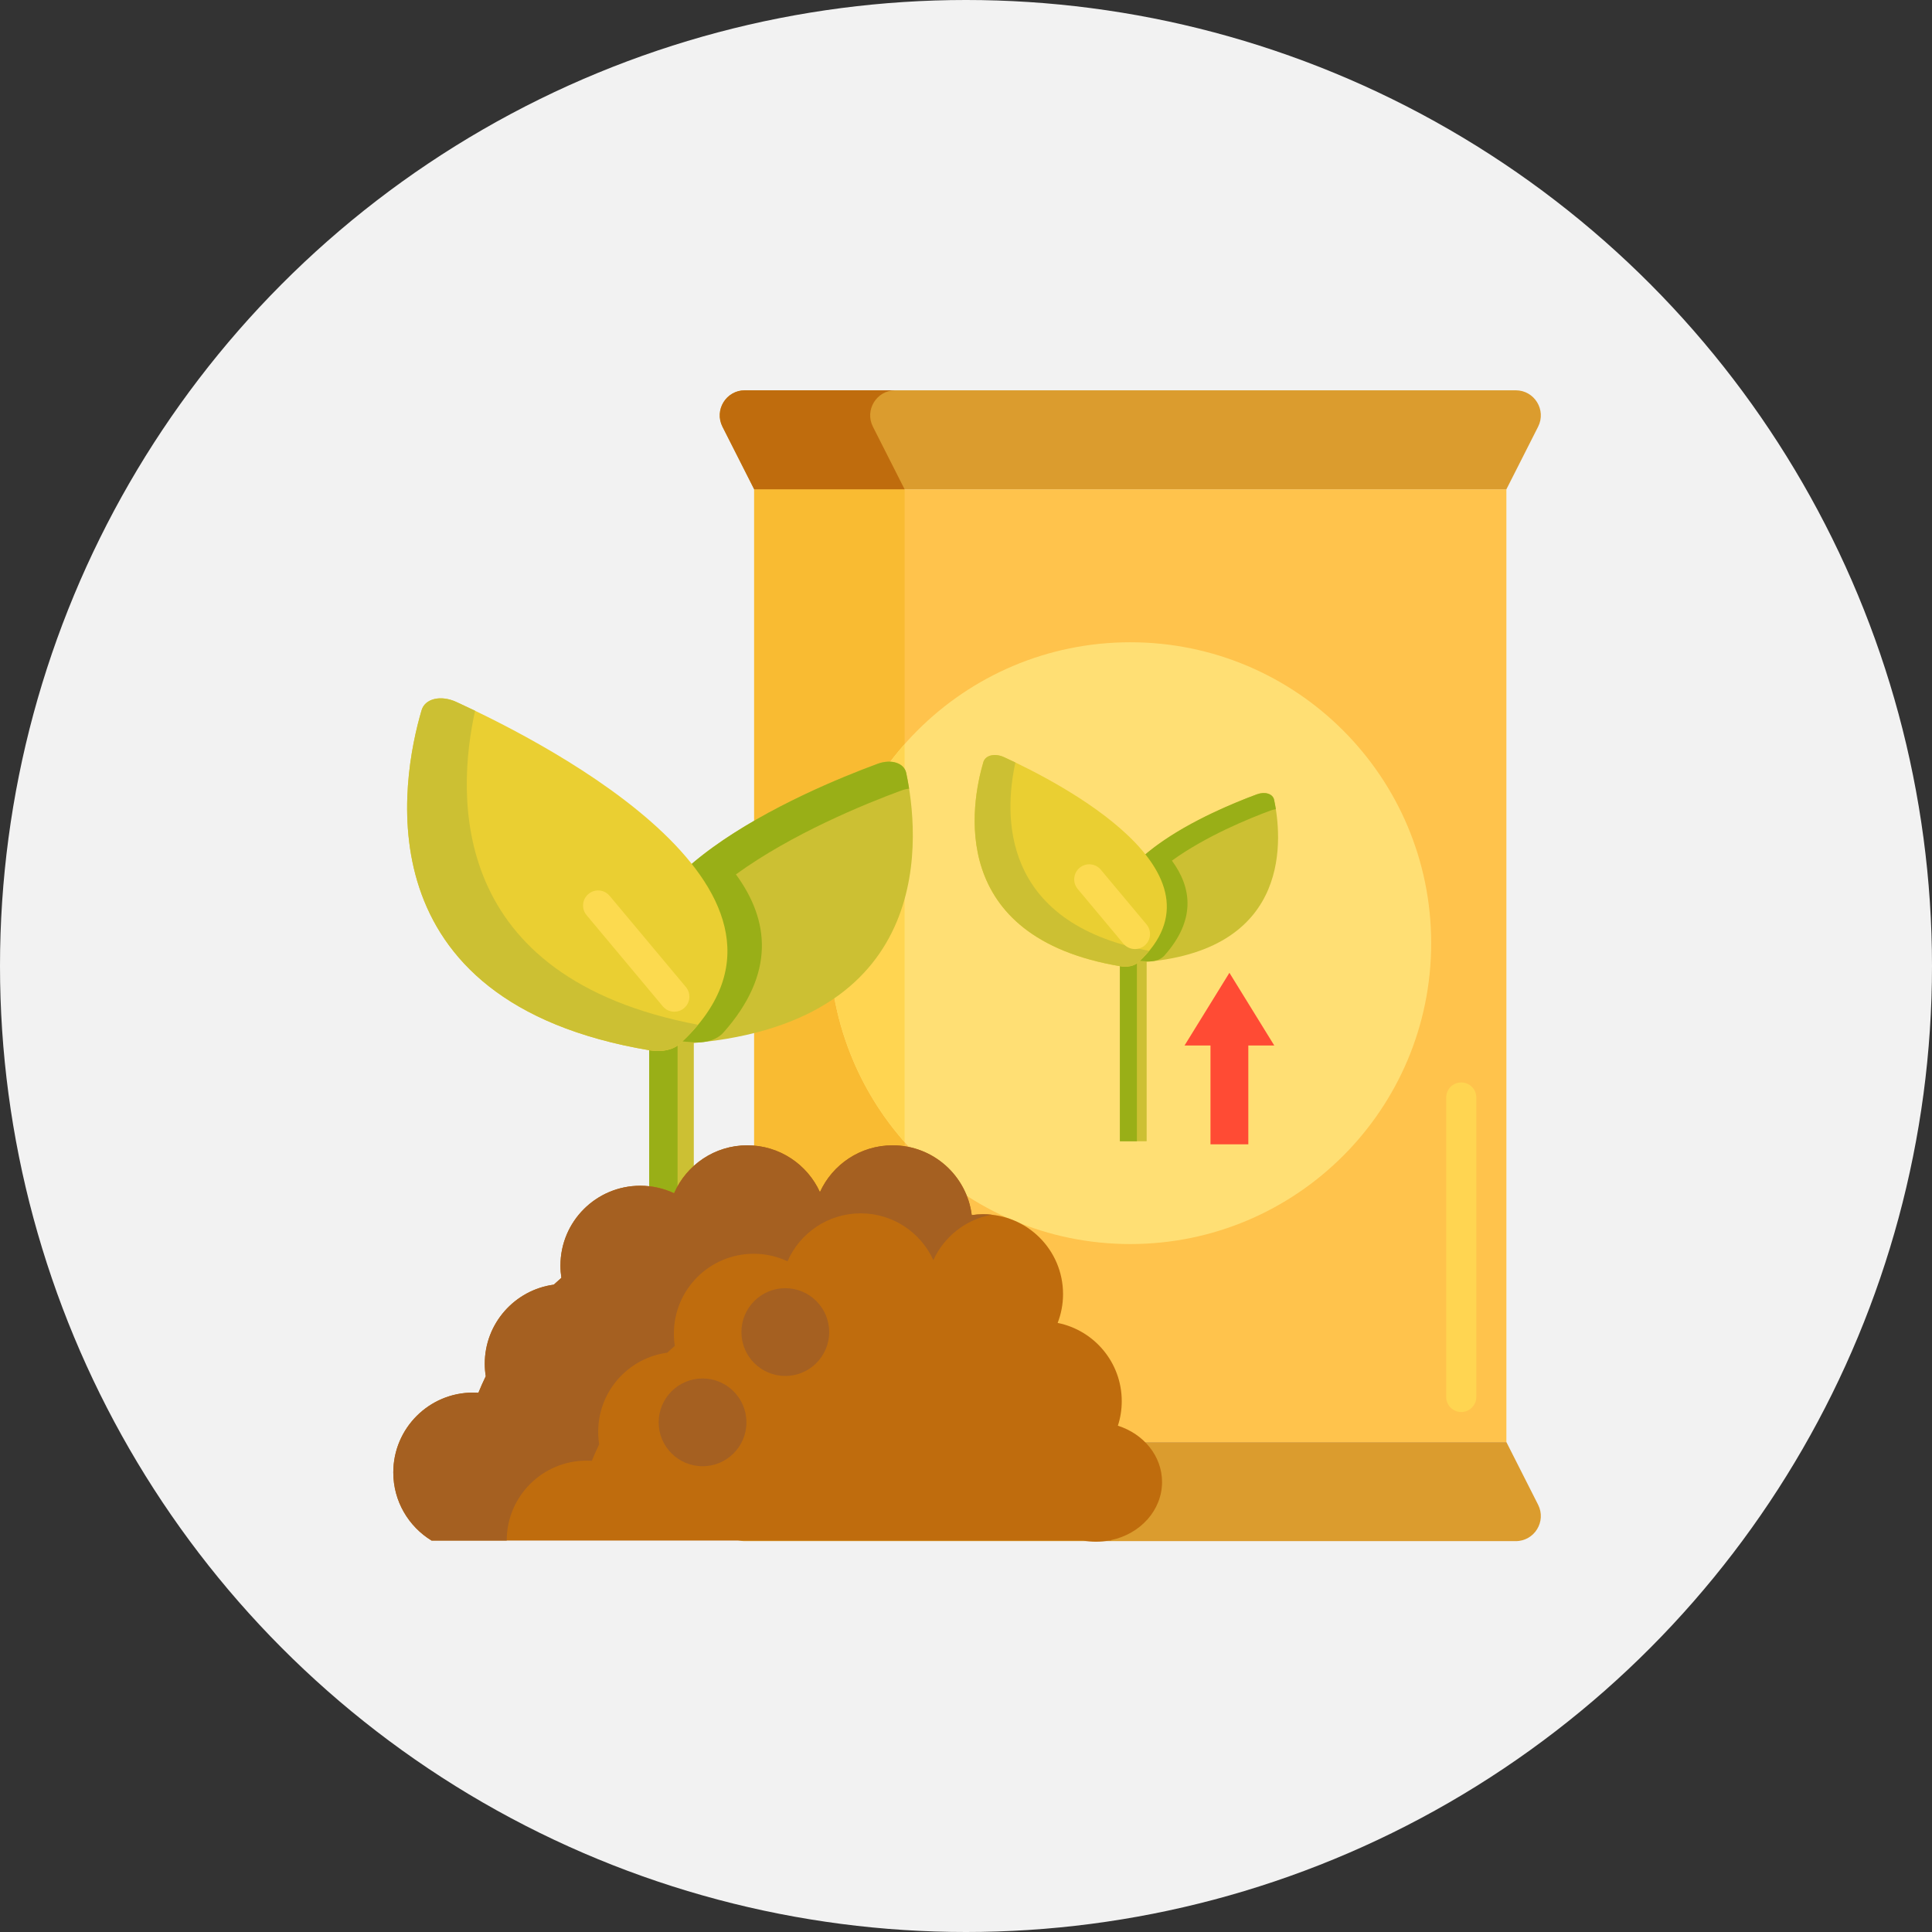 <svg width="99" height="99" viewBox="0 0 99 99" fill="none" xmlns="http://www.w3.org/2000/svg">
<rect x="0" y="0" width="99" height="99" fill="#333333" stroke="none"/>
<circle cx="49.5" cy="49.5" r="49.5" fill="#F2F2F2"/>
<g clip-path="url(#clip0_146_394)">
<path d="M38.645 25.073H77.191V73.898H38.645V25.073Z" fill="#FFC34C"/>
<path d="M74.878 72.355C74.453 72.355 74.107 72.011 74.107 71.585V56.237C74.107 55.811 74.453 55.467 74.878 55.467C75.304 55.467 75.649 55.811 75.649 56.237V71.585C75.649 72.011 75.304 72.355 74.878 72.355Z" fill="#FFD551"/>
<path d="M38.645 25.073H46.355V73.898H38.645V25.073Z" fill="#F9BB32"/>
<path d="M73.337 48.329C73.337 56.844 66.434 63.748 57.918 63.748C49.403 63.748 42.5 56.844 42.5 48.329C42.5 39.814 49.403 32.911 57.918 32.911C66.434 32.911 73.337 39.814 73.337 48.329Z" fill="#FFDF74"/>
<path d="M46.355 38.132C43.956 40.85 42.5 44.419 42.5 48.329C42.5 52.238 43.956 55.808 46.355 58.526V38.132Z" fill="#FFD551"/>
<path d="M77.67 20H38.167C37.209 20 36.588 21.011 37.021 21.866L38.645 25.073H77.191L78.816 21.866C79.249 21.011 78.628 20 77.67 20Z" fill="#DB9C2E"/>
<path d="M38.167 78.971H77.67C78.628 78.971 79.249 77.96 78.816 77.106L77.192 73.898H38.646L37.02 77.106C36.588 77.96 37.209 78.971 38.167 78.971Z" fill="#DB9C2E"/>
<path d="M33.267 46.158H35.552V73.441H33.267V46.158Z" fill="#CCC033"/>
<path d="M33.267 46.158H34.72V73.441H33.267V46.158Z" fill="#99AF17"/>
<path d="M35.535 53.448C48.129 52.312 47.08 42.631 46.436 39.606C46.327 39.095 45.666 38.883 44.977 39.136C40.815 40.671 27.887 46.153 34.245 53.049C34.523 53.35 34.996 53.496 35.535 53.448Z" fill="#CCC033"/>
<path d="M46.586 40.414C46.538 40.11 46.486 39.838 46.437 39.606C46.328 39.095 45.666 38.883 44.978 39.136C43.086 39.833 39.387 41.345 36.508 43.434C36.456 43.472 36.404 43.51 36.353 43.548C36.346 43.553 36.339 43.558 36.332 43.563C36.287 43.597 36.242 43.63 36.198 43.664C36.188 43.671 36.179 43.679 36.169 43.686C36.128 43.717 36.086 43.749 36.045 43.781C36.034 43.79 36.022 43.799 36.011 43.808C35.971 43.838 35.932 43.869 35.894 43.9C35.882 43.909 35.87 43.918 35.858 43.928C35.819 43.959 35.781 43.99 35.742 44.021C35.731 44.03 35.719 44.039 35.709 44.048C35.669 44.08 35.63 44.112 35.592 44.144C35.581 44.152 35.572 44.161 35.562 44.169C35.521 44.204 35.481 44.237 35.44 44.272C35.432 44.278 35.424 44.285 35.417 44.291C35.37 44.331 35.325 44.371 35.279 44.411C35.278 44.412 35.277 44.413 35.276 44.414C35.132 44.539 34.992 44.667 34.857 44.797C34.851 44.802 34.846 44.807 34.84 44.813C34.802 44.85 34.764 44.886 34.726 44.923C34.717 44.932 34.707 44.942 34.697 44.952C34.664 44.985 34.631 45.018 34.598 45.051C34.587 45.062 34.576 45.074 34.564 45.086C34.534 45.117 34.503 45.148 34.473 45.179C34.461 45.192 34.449 45.205 34.436 45.218C34.408 45.249 34.379 45.279 34.35 45.309C34.338 45.323 34.325 45.336 34.313 45.35C34.285 45.381 34.257 45.411 34.23 45.442C34.218 45.455 34.206 45.468 34.194 45.481C34.167 45.513 34.139 45.545 34.111 45.576C34.1 45.589 34.089 45.602 34.079 45.614C34.05 45.648 34.022 45.681 33.995 45.714C33.986 45.725 33.976 45.736 33.967 45.748C33.935 45.787 33.904 45.825 33.873 45.864C33.868 45.87 33.864 45.875 33.859 45.882C33.786 45.973 33.716 46.066 33.648 46.158C33.647 46.16 33.646 46.161 33.645 46.163C33.613 46.206 33.582 46.25 33.551 46.294C33.544 46.305 33.537 46.316 33.529 46.327C33.505 46.362 33.482 46.397 33.458 46.432C33.449 46.446 33.44 46.46 33.43 46.474C33.41 46.506 33.389 46.538 33.369 46.57C33.359 46.586 33.349 46.602 33.34 46.617C33.321 46.648 33.301 46.678 33.283 46.71C33.273 46.727 33.263 46.743 33.254 46.76C33.236 46.79 33.218 46.82 33.202 46.851C33.191 46.868 33.182 46.885 33.172 46.902C33.156 46.932 33.139 46.963 33.123 46.993C33.114 47.01 33.105 47.027 33.096 47.044C33.08 47.075 33.064 47.107 33.048 47.138C33.04 47.154 33.032 47.17 33.024 47.187C33.008 47.219 32.993 47.253 32.978 47.285C32.971 47.3 32.964 47.315 32.957 47.331C32.94 47.367 32.924 47.404 32.908 47.441C32.903 47.452 32.898 47.463 32.893 47.474C32.853 47.572 32.815 47.67 32.78 47.769C32.777 47.778 32.774 47.787 32.771 47.797C32.757 47.836 32.744 47.875 32.731 47.915C32.726 47.93 32.722 47.946 32.717 47.961C32.707 47.995 32.697 48.029 32.687 48.062C32.682 48.08 32.678 48.098 32.672 48.116C32.664 48.147 32.656 48.179 32.648 48.21C32.643 48.229 32.639 48.249 32.634 48.269C32.627 48.299 32.62 48.329 32.614 48.359C32.609 48.379 32.605 48.4 32.601 48.42C32.595 48.45 32.59 48.48 32.584 48.51C32.581 48.53 32.577 48.551 32.574 48.571C32.569 48.601 32.564 48.631 32.56 48.661C32.558 48.682 32.555 48.702 32.552 48.723C32.548 48.753 32.544 48.784 32.541 48.815C32.539 48.835 32.537 48.855 32.535 48.874C32.532 48.906 32.53 48.939 32.528 48.971C32.526 48.99 32.525 49.008 32.523 49.027C32.522 49.063 32.52 49.099 32.519 49.135C32.519 49.15 32.518 49.165 32.518 49.18C32.516 49.283 32.517 49.386 32.523 49.49C32.524 49.505 32.526 49.519 32.526 49.534C32.529 49.571 32.531 49.608 32.535 49.645C32.536 49.665 32.538 49.684 32.541 49.703C32.544 49.736 32.548 49.769 32.552 49.802C32.555 49.823 32.558 49.843 32.561 49.864C32.565 49.896 32.57 49.927 32.575 49.958C32.579 49.98 32.583 50.003 32.587 50.025C32.593 50.055 32.598 50.086 32.605 50.117C32.609 50.139 32.614 50.162 32.619 50.184C32.626 50.214 32.633 50.245 32.64 50.276C32.645 50.298 32.651 50.321 32.657 50.343C32.665 50.374 32.673 50.405 32.682 50.436C32.688 50.458 32.695 50.481 32.701 50.504C32.711 50.535 32.72 50.566 32.73 50.598C32.737 50.62 32.744 50.642 32.752 50.664C32.762 50.697 32.774 50.729 32.786 50.762C32.794 50.783 32.8 50.804 32.809 50.825C32.822 50.861 32.837 50.897 32.851 50.934C32.858 50.951 32.864 50.969 32.872 50.986C32.893 51.038 32.916 51.091 32.94 51.144C32.94 51.145 32.941 51.147 32.941 51.148C32.966 51.203 32.992 51.257 33.018 51.312C33.027 51.329 33.036 51.346 33.045 51.364C33.063 51.401 33.083 51.438 33.102 51.475C33.114 51.496 33.126 51.517 33.137 51.538C33.155 51.572 33.174 51.606 33.193 51.639C33.206 51.662 33.219 51.684 33.233 51.708C33.252 51.74 33.271 51.772 33.29 51.804C33.305 51.828 33.32 51.851 33.335 51.875C33.355 51.906 33.375 51.938 33.396 51.969C33.411 51.994 33.427 52.018 33.443 52.042C33.465 52.073 33.486 52.105 33.508 52.136C33.525 52.16 33.542 52.184 33.558 52.208C33.581 52.24 33.605 52.272 33.628 52.304C33.645 52.328 33.663 52.352 33.681 52.376C33.705 52.408 33.73 52.441 33.756 52.473C33.774 52.496 33.792 52.52 33.811 52.544C33.838 52.577 33.865 52.611 33.893 52.645C33.912 52.667 33.929 52.689 33.948 52.711C33.979 52.749 34.012 52.787 34.045 52.824C34.06 52.843 34.076 52.861 34.092 52.88C34.142 52.936 34.192 52.993 34.245 53.049C34.269 53.076 34.296 53.101 34.324 53.125C34.336 53.135 34.349 53.146 34.362 53.156C34.377 53.167 34.392 53.179 34.407 53.189C34.425 53.202 34.443 53.215 34.462 53.227C34.47 53.232 34.479 53.237 34.488 53.242C34.546 53.277 34.608 53.309 34.674 53.336C34.96 53.365 35.251 53.39 35.549 53.41C35.682 53.42 35.811 53.417 35.936 53.407C35.977 53.402 36.019 53.399 36.059 53.394C36.482 53.337 36.842 53.169 37.076 52.904C39.743 49.888 39.432 47.153 37.71 44.806C40.589 42.718 44.285 41.208 46.175 40.511C46.315 40.459 46.453 40.428 46.586 40.414Z" fill="#99AF17"/>
<path d="M33.297 53.821C18.441 51.332 20.564 39.927 21.603 36.393C21.779 35.796 22.584 35.603 23.379 35.968C28.183 38.167 43.041 45.849 34.866 53.465C34.508 53.797 33.932 53.928 33.297 53.821Z" fill="#EACF32"/>
<path d="M24.344 36.421C23.991 36.251 23.667 36.099 23.379 35.968C22.584 35.604 21.779 35.796 21.603 36.393C20.564 39.928 18.441 51.332 33.297 53.821C33.932 53.927 34.508 53.797 34.866 53.464C35.207 53.147 35.507 52.828 35.771 52.511C22.951 50.087 23.383 40.783 24.344 36.421Z" fill="#CCC033"/>
<path d="M34.555 51.843C34.334 51.843 34.116 51.749 33.963 51.566L30.057 46.894C29.784 46.568 29.828 46.081 30.154 45.808C30.481 45.535 30.967 45.578 31.24 45.906L35.146 50.577C35.419 50.904 35.376 51.39 35.049 51.663C34.905 51.784 34.73 51.843 34.555 51.843Z" fill="#FCDA4F"/>
<path d="M57.386 44.914H58.757V58.48H57.386V44.914Z" fill="#CCC033"/>
<path d="M57.386 44.914H58.258V58.48H57.386V44.914Z" fill="#99AF17"/>
<path d="M58.747 49.288C66.303 48.607 65.674 42.798 65.288 40.982C65.222 40.676 64.825 40.549 64.412 40.701C61.915 41.621 54.158 44.911 57.972 49.048C58.139 49.23 58.424 49.317 58.747 49.288Z" fill="#CCC033"/>
<path d="M65.378 41.467C65.349 41.285 65.317 41.122 65.288 40.982C65.222 40.676 64.826 40.549 64.412 40.701C63.278 41.119 61.059 42.026 59.331 43.279C59.3 43.302 59.269 43.325 59.238 43.348C59.234 43.351 59.23 43.354 59.225 43.357C59.198 43.377 59.172 43.397 59.145 43.417C59.139 43.422 59.133 43.426 59.127 43.431C59.103 43.45 59.078 43.468 59.053 43.487C59.047 43.493 59.04 43.498 59.033 43.503C59.009 43.521 58.986 43.54 58.962 43.559C58.955 43.564 58.948 43.57 58.941 43.576C58.918 43.594 58.895 43.613 58.871 43.631C58.865 43.637 58.858 43.642 58.851 43.648C58.828 43.667 58.805 43.686 58.781 43.705C58.775 43.71 58.769 43.715 58.763 43.72C58.739 43.741 58.714 43.761 58.69 43.782C58.686 43.785 58.681 43.789 58.676 43.793C58.649 43.818 58.621 43.841 58.593 43.865C58.593 43.866 58.593 43.866 58.592 43.867C58.506 43.943 58.422 44.019 58.34 44.097C58.337 44.1 58.334 44.103 58.331 44.106C58.308 44.128 58.285 44.15 58.262 44.172C58.256 44.178 58.251 44.184 58.245 44.189C58.225 44.209 58.205 44.229 58.185 44.249C58.178 44.256 58.171 44.263 58.164 44.27C58.146 44.288 58.128 44.307 58.11 44.326C58.103 44.334 58.096 44.342 58.088 44.349C58.071 44.367 58.053 44.386 58.036 44.404C58.029 44.412 58.021 44.42 58.014 44.428C57.997 44.446 57.981 44.465 57.964 44.483C57.957 44.492 57.95 44.5 57.943 44.507C57.926 44.526 57.909 44.545 57.893 44.564C57.886 44.572 57.88 44.579 57.873 44.587C57.856 44.607 57.84 44.627 57.823 44.647C57.818 44.654 57.812 44.66 57.806 44.667C57.787 44.69 57.768 44.713 57.75 44.736C57.747 44.74 57.744 44.743 57.742 44.747C57.698 44.802 57.656 44.857 57.615 44.913C57.615 44.914 57.614 44.915 57.613 44.916C57.594 44.942 57.576 44.968 57.557 44.995C57.553 45.002 57.548 45.008 57.544 45.014C57.529 45.035 57.515 45.056 57.501 45.077C57.495 45.086 57.49 45.094 57.485 45.102C57.472 45.122 57.46 45.141 57.447 45.16C57.442 45.17 57.436 45.179 57.43 45.189C57.419 45.207 57.407 45.225 57.396 45.244C57.39 45.254 57.384 45.264 57.378 45.274C57.368 45.292 57.357 45.31 57.347 45.329C57.341 45.339 57.335 45.349 57.33 45.359C57.32 45.378 57.31 45.395 57.3 45.414C57.295 45.424 57.289 45.435 57.284 45.445C57.274 45.464 57.265 45.482 57.255 45.501C57.25 45.51 57.245 45.52 57.241 45.531C57.231 45.55 57.222 45.57 57.213 45.589C57.209 45.598 57.204 45.607 57.2 45.616C57.19 45.638 57.181 45.66 57.171 45.683C57.168 45.689 57.165 45.696 57.163 45.703C57.138 45.761 57.115 45.82 57.094 45.879C57.092 45.885 57.09 45.89 57.089 45.896C57.08 45.919 57.072 45.943 57.065 45.967C57.062 45.976 57.059 45.985 57.057 45.994C57.05 46.015 57.044 46.035 57.039 46.055C57.036 46.066 57.033 46.077 57.03 46.087C57.025 46.106 57.02 46.125 57.015 46.144C57.013 46.155 57.01 46.167 57.007 46.178C57.002 46.197 56.998 46.215 56.994 46.233C56.992 46.245 56.989 46.257 56.987 46.269C56.983 46.287 56.98 46.305 56.977 46.324C56.975 46.336 56.972 46.348 56.971 46.36C56.968 46.378 56.965 46.396 56.962 46.414C56.961 46.426 56.959 46.439 56.957 46.451C56.955 46.469 56.953 46.488 56.951 46.506C56.95 46.518 56.948 46.53 56.947 46.542C56.945 46.561 56.944 46.581 56.943 46.6C56.942 46.611 56.941 46.623 56.941 46.634C56.939 46.655 56.939 46.677 56.938 46.698C56.938 46.707 56.937 46.717 56.937 46.725C56.936 46.787 56.937 46.849 56.94 46.912C56.941 46.92 56.942 46.929 56.942 46.937C56.944 46.96 56.945 46.983 56.947 47.005C56.948 47.016 56.949 47.028 56.951 47.039C56.953 47.059 56.955 47.079 56.957 47.098C56.959 47.111 56.961 47.123 56.963 47.136C56.965 47.155 56.968 47.174 56.971 47.192C56.973 47.205 56.976 47.219 56.978 47.232C56.981 47.251 56.985 47.269 56.988 47.287C56.991 47.301 56.994 47.314 56.997 47.328C57.001 47.346 57.005 47.364 57.01 47.383C57.013 47.396 57.017 47.41 57.02 47.423C57.025 47.442 57.03 47.46 57.035 47.479C57.039 47.492 57.042 47.505 57.046 47.52C57.052 47.538 57.058 47.557 57.064 47.576C57.068 47.589 57.072 47.602 57.077 47.616C57.083 47.635 57.09 47.654 57.097 47.674C57.102 47.687 57.106 47.7 57.111 47.712C57.119 47.734 57.127 47.755 57.136 47.778C57.141 47.788 57.145 47.799 57.148 47.809C57.161 47.84 57.175 47.872 57.19 47.904C57.19 47.904 57.19 47.906 57.191 47.907C57.206 47.939 57.221 47.971 57.237 48.004C57.242 48.014 57.248 48.025 57.253 48.035C57.264 48.057 57.276 48.08 57.287 48.102C57.294 48.115 57.301 48.127 57.308 48.14C57.319 48.16 57.33 48.18 57.341 48.201C57.349 48.214 57.357 48.228 57.365 48.242C57.377 48.261 57.388 48.28 57.4 48.3C57.408 48.313 57.417 48.328 57.427 48.342C57.438 48.361 57.451 48.38 57.463 48.399C57.472 48.413 57.482 48.428 57.491 48.442C57.504 48.461 57.517 48.48 57.53 48.499C57.541 48.513 57.55 48.528 57.561 48.542C57.574 48.561 57.588 48.581 57.602 48.6C57.613 48.614 57.623 48.628 57.634 48.643C57.649 48.662 57.664 48.681 57.679 48.701C57.69 48.715 57.701 48.729 57.712 48.743C57.728 48.764 57.745 48.784 57.762 48.804C57.772 48.817 57.783 48.831 57.794 48.844C57.813 48.867 57.833 48.889 57.852 48.912C57.862 48.923 57.871 48.934 57.881 48.945C57.911 48.979 57.941 49.013 57.972 49.047C57.987 49.063 58.003 49.078 58.02 49.093C58.027 49.099 58.035 49.105 58.043 49.111C58.052 49.118 58.061 49.125 58.07 49.131C58.081 49.139 58.092 49.147 58.103 49.154C58.108 49.157 58.113 49.16 58.119 49.163C58.154 49.184 58.19 49.203 58.23 49.219C58.402 49.236 58.576 49.252 58.755 49.264C58.835 49.27 58.913 49.268 58.987 49.262C59.012 49.259 59.037 49.257 59.061 49.254C59.316 49.22 59.531 49.119 59.672 48.96C61.272 47.151 61.085 45.509 60.052 44.102C61.779 42.849 63.997 41.942 65.131 41.524C65.215 41.495 65.298 41.476 65.378 41.467Z" fill="#99AF17"/>
<path d="M57.404 49.512C48.491 48.018 49.764 41.175 50.388 39.054C50.493 38.697 50.977 38.581 51.453 38.8C54.336 40.119 63.25 44.728 58.345 49.298C58.131 49.498 57.785 49.576 57.404 49.512Z" fill="#EACF32"/>
<path d="M52.032 39.072C51.821 38.97 51.626 38.879 51.453 38.8C50.977 38.581 50.493 38.697 50.388 39.055C49.765 41.175 48.491 48.018 57.404 49.512C57.786 49.576 58.131 49.498 58.346 49.298C58.551 49.107 58.731 48.916 58.889 48.725C51.196 47.272 51.456 41.689 52.032 39.072Z" fill="#CCC033"/>
<path d="M58.159 48.633C57.939 48.633 57.72 48.539 57.567 48.357L55.224 45.554C54.951 45.227 54.994 44.741 55.321 44.468C55.648 44.195 56.134 44.238 56.407 44.565L58.75 47.368C59.023 47.694 58.98 48.181 58.653 48.454C58.509 48.574 58.334 48.633 58.159 48.633Z" fill="#FCDA4F"/>
<path d="M65.297 53.574L62.998 49.848L60.698 53.574H62.028V58.638H63.967V53.574H65.297Z" fill="#FF4B34"/>
<path d="M45.876 20H38.167C37.209 20 36.588 21.011 37.021 21.866L38.646 25.073H46.355L44.73 21.866C44.297 21.011 44.918 20 45.876 20Z" fill="#BF6C0D"/>
<path d="M59.546 75.942C59.546 74.608 58.601 73.475 57.283 73.057C57.411 72.661 57.481 72.239 57.481 71.8C57.481 69.817 56.07 68.164 54.197 67.79C54.374 67.331 54.473 66.834 54.473 66.312C54.473 64.053 52.642 62.222 50.382 62.222C50.183 62.222 49.986 62.237 49.794 62.264C49.541 60.249 47.822 58.689 45.738 58.689C44.083 58.689 42.658 59.672 42.014 61.086C41.37 59.672 39.946 58.689 38.291 58.689C36.613 58.689 35.172 59.7 34.541 61.145C34.015 60.899 33.428 60.76 32.809 60.76C30.55 60.76 28.718 62.591 28.718 64.85C28.718 65.064 28.735 65.274 28.766 65.479C28.635 65.594 28.505 65.71 28.377 65.829C26.38 66.099 24.84 67.81 24.84 69.881C24.84 70.099 24.858 70.313 24.891 70.522C24.756 70.799 24.631 71.083 24.514 71.369C24.424 71.363 24.335 71.359 24.244 71.359C21.985 71.359 20.153 73.191 20.153 75.45C20.153 76.928 20.938 78.224 22.114 78.942H55.508C55.719 78.98 55.938 79 56.163 79C56.386 79 56.605 78.98 56.817 78.942H56.933C56.934 78.934 56.935 78.926 56.937 78.918C58.432 78.602 59.546 77.389 59.546 75.942Z" fill="#BF6C0D"/>
<path d="M22.114 78.941H25.966C25.966 78.939 25.966 78.938 25.966 78.936C25.966 76.677 27.797 74.846 30.056 74.846C30.147 74.846 30.237 74.85 30.326 74.855C30.444 74.569 30.569 74.286 30.703 74.008C30.67 73.799 30.653 73.585 30.653 73.367C30.653 71.296 32.192 69.585 34.189 69.315C34.317 69.197 34.447 69.08 34.579 68.966C34.547 68.761 34.531 68.55 34.531 68.337C34.531 66.078 36.362 64.246 38.621 64.246C39.241 64.246 39.828 64.385 40.354 64.631C40.985 63.186 42.426 62.175 44.104 62.175C45.759 62.175 47.183 63.158 47.827 64.572C48.373 63.373 49.482 62.487 50.815 62.244C50.673 62.229 50.529 62.221 50.384 62.221C50.184 62.221 49.988 62.236 49.795 62.264C49.542 60.248 47.823 58.688 45.739 58.688C44.084 58.688 42.659 59.672 42.016 61.085C41.371 59.672 39.947 58.688 38.292 58.688C36.615 58.688 35.173 59.699 34.542 61.145C34.016 60.898 33.429 60.76 32.81 60.76C30.551 60.76 28.719 62.59 28.719 64.85C28.719 65.064 28.736 65.274 28.767 65.479C28.635 65.593 28.505 65.71 28.378 65.828C26.381 66.099 24.841 67.809 24.841 69.88C24.841 70.098 24.859 70.312 24.892 70.521C24.757 70.799 24.632 71.082 24.515 71.369C24.425 71.363 24.336 71.359 24.244 71.359C21.985 71.359 20.154 73.19 20.154 75.449C20.153 76.928 20.939 78.223 22.114 78.941Z" fill="#A56021"/>
<path d="M38.249 72.885C38.249 74.126 37.243 75.133 36.001 75.133C34.759 75.133 33.752 74.126 33.752 72.885C33.752 71.643 34.759 70.636 36.001 70.636C37.243 70.636 38.249 71.643 38.249 72.885Z" fill="#A56021"/>
<path d="M42.489 68.259C42.489 69.501 41.482 70.507 40.24 70.507C38.998 70.507 37.992 69.501 37.992 68.259C37.992 67.017 38.998 66.01 40.24 66.01C41.482 66.01 42.489 67.017 42.489 68.259Z" fill="#A56021"/>
</g>
<defs>
<clipPath id="clip0_146_394">
<rect width="59" height="59" fill="white" transform="translate(20 20)"/>
</clipPath>
</defs>
</svg>
